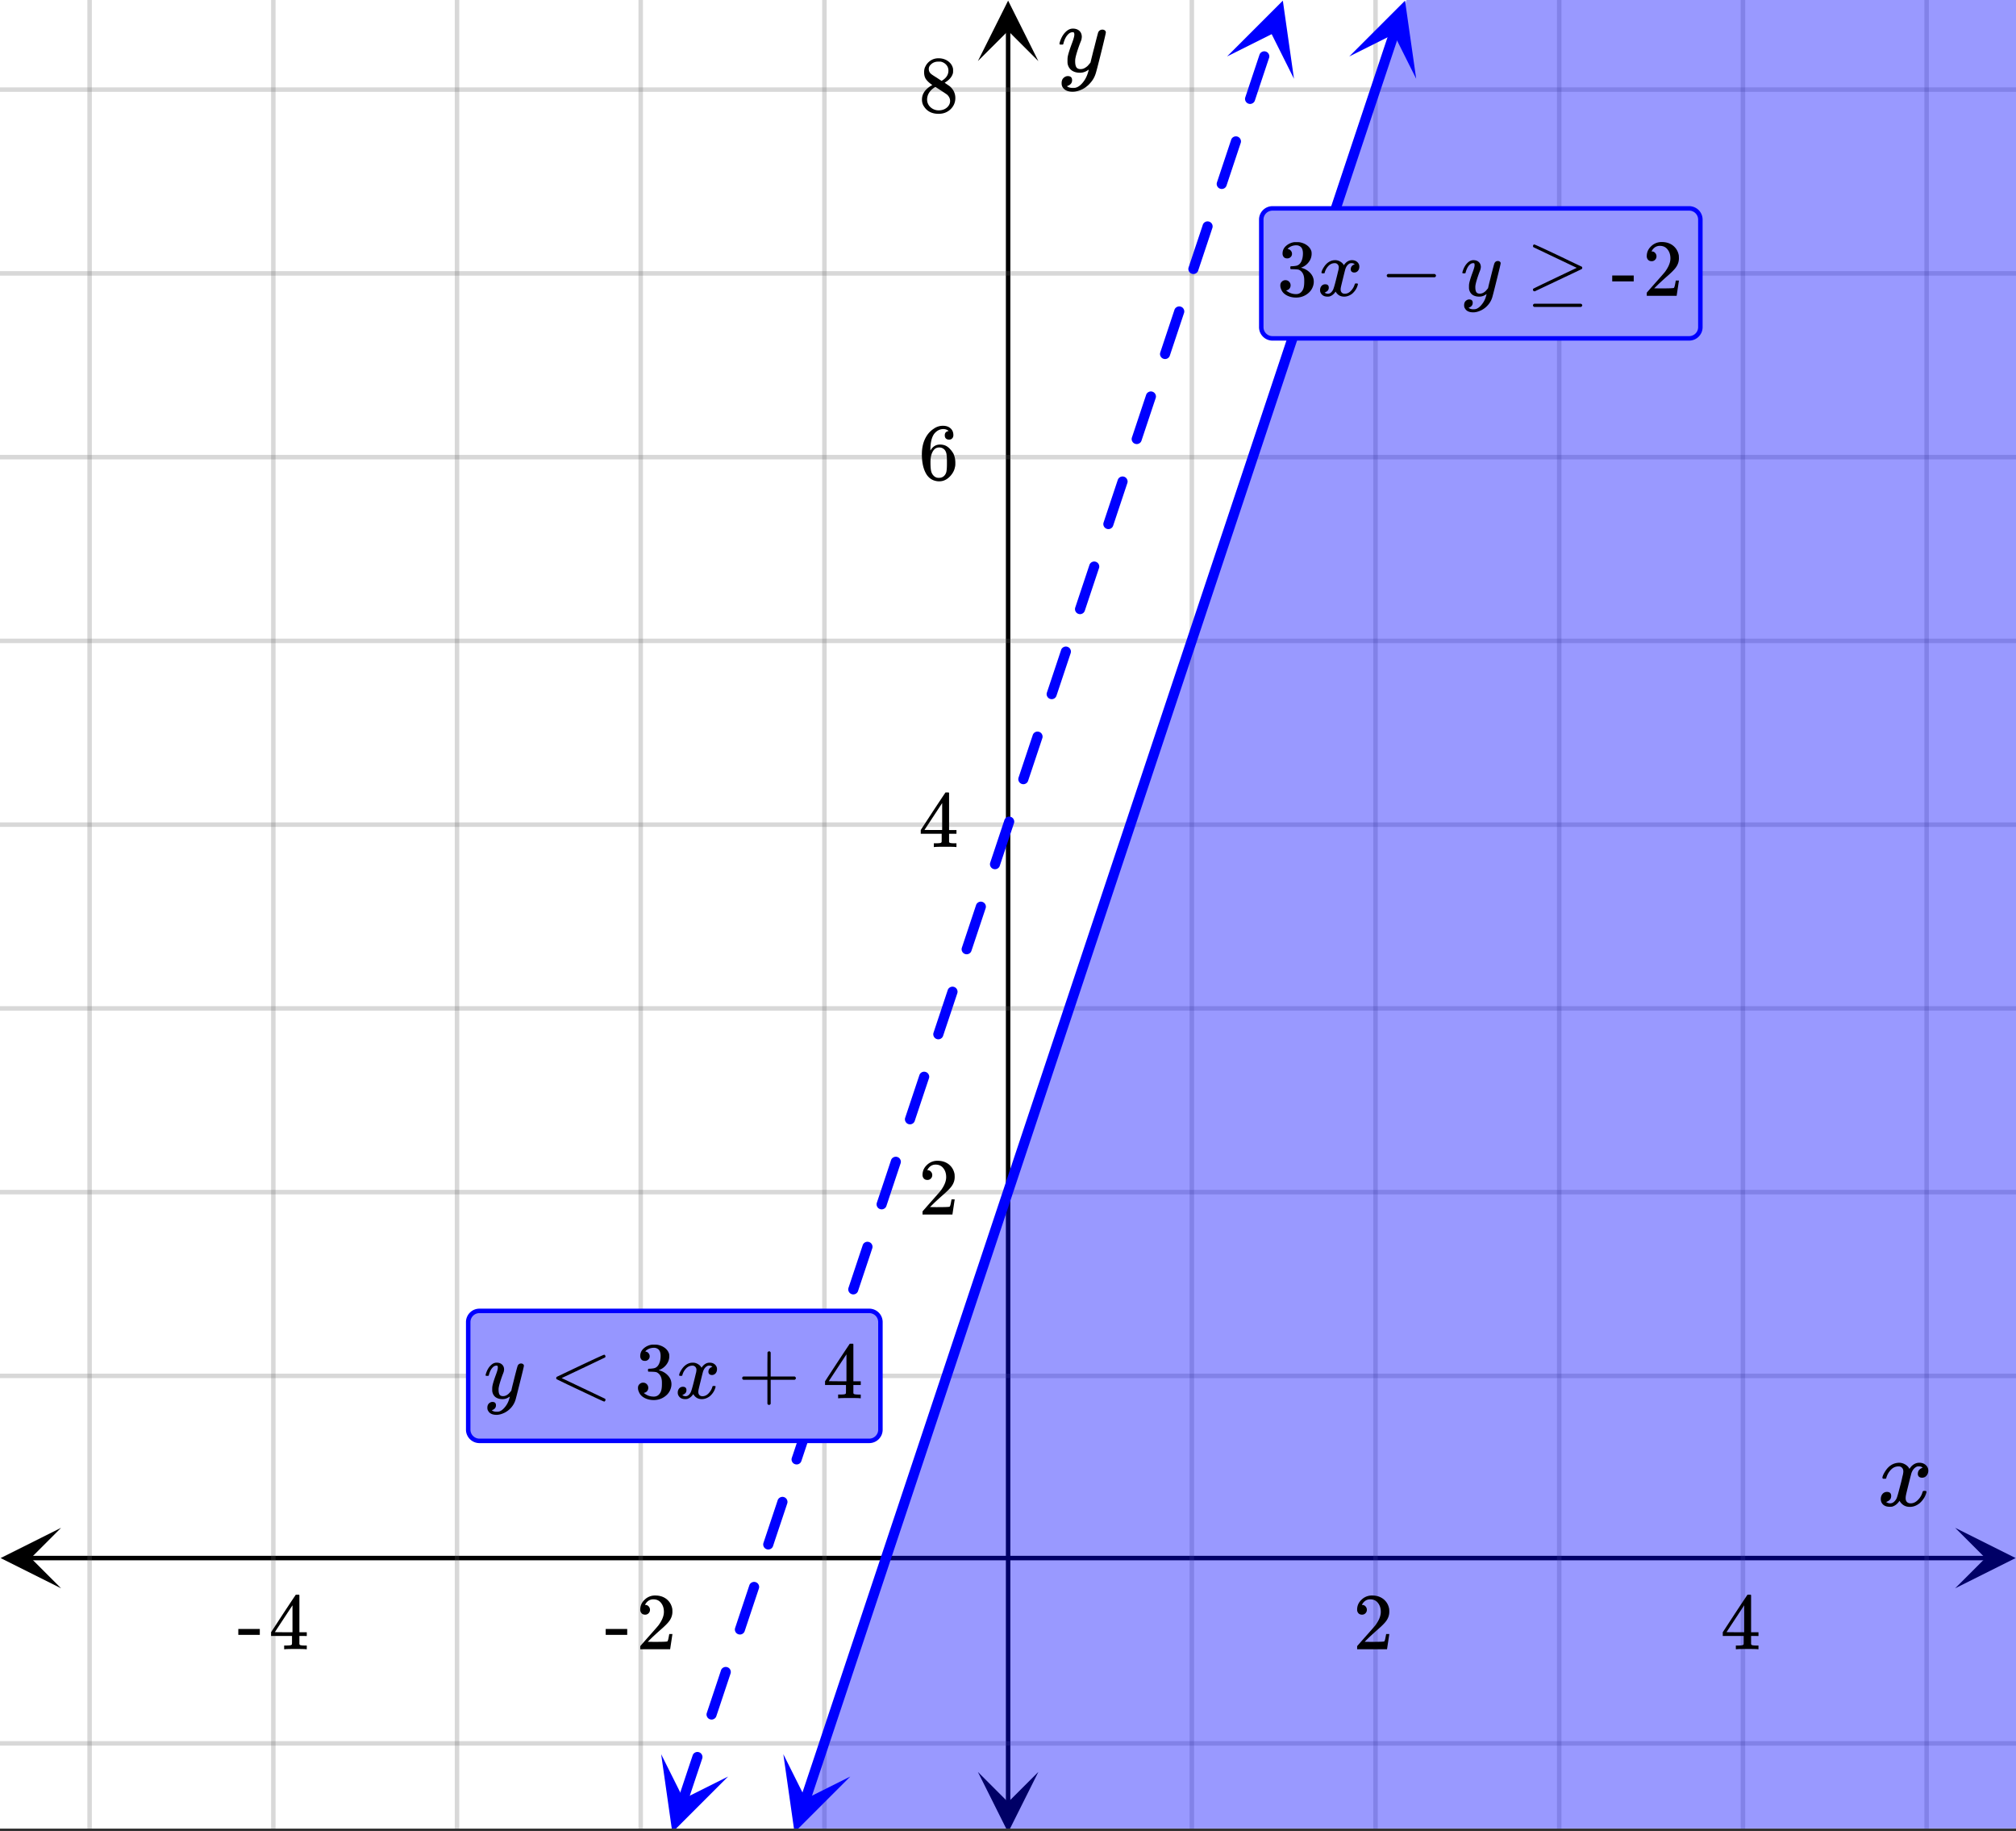 <svg xmlns="http://www.w3.org/2000/svg" xmlns:xlink="http://www.w3.org/1999/xlink" width="449.28" height="408" viewBox="0 0 336.96 306"><rect x="0" y="0" width="336.96" height="306" fill="#333333" stroke="none"/><defs><symbol overflow="visible" id="r"><path d="M.953-4.531c-.074-.063-.11-.125-.11-.188.04-.289.212-.664.516-1.125.508-.77 1.149-1.21 1.922-1.328.145-.02.258-.031.344-.031.375 0 .723.101 1.047.297.32.187.55.43.687.718a3.71 3.71 0 0 0 .266-.343c.406-.446.867-.672 1.39-.672.446 0 .805.133 1.079.39.281.25.422.56.422.922 0 .336-.102.618-.297.844a.916.916 0 0 1-.75.344c-.211 0-.383-.055-.516-.172a.636.636 0 0 1-.187-.469c0-.5.27-.843.812-1.031a.921.921 0 0 0-.172-.125c-.105-.063-.261-.094-.468-.094-.149 0-.25.012-.313.032-.418.18-.727.539-.922 1.078-.031.093-.187.703-.469 1.828-.28 1.125-.433 1.758-.453 1.89a2.74 2.74 0 0 0-.047.5c0 .262.07.47.22.625.155.149.359.22.609.22.457 0 .867-.192 1.234-.579.375-.383.625-.813.75-1.281.039-.114.078-.176.11-.188.03-.02.113-.031.25-.031.206 0 .312.047.312.14 0 .012-.012.07-.031.172-.188.68-.57 1.266-1.141 1.766-.512.399-1.047.594-1.61.594-.761 0-1.34-.336-1.734-1.016-.312.492-.715.813-1.203.969-.105.02-.246.031-.422.031C1.441.156.992-.062.734-.5a1.316 1.316 0 0 1-.156-.656c0-.32.094-.598.281-.828a.95.95 0 0 1 .75-.344c.47 0 .704.23.704.687 0 .399-.188.688-.563.875l-.094.047-.078.031a.123.123 0 0 1-.047.016l-.047.016c0 .031.082.086.25.156.125.055.266.078.422.078.383 0 .723-.242 1.016-.734.113-.196.32-.907.625-2.125.07-.25.144-.524.219-.828.07-.301.125-.536.156-.704.039-.164.066-.265.078-.296.063-.29.094-.5.094-.625 0-.27-.074-.477-.219-.625-.137-.157-.328-.235-.578-.235-.492 0-.918.188-1.281.563a3.171 3.171 0 0 0-.75 1.297c-.024.105-.047.168-.079.187-.023.012-.109.016-.265.016zm0 0"/></symbol><symbol overflow="visible" id="v"><path d="M7.531-7.031c.157 0 .285.043.39.125a.41.41 0 0 1 .173.343c0 .137-.266 1.278-.797 3.422-.531 2.137-.84 3.305-.922 3.516a4.073 4.073 0 0 1-.844 1.469 4.38 4.38 0 0 1-1.343 1.078c-.586.281-1.133.422-1.641.422-.824 0-1.387-.262-1.688-.781-.105-.157-.156-.376-.156-.657 0-.367.102-.652.313-.86.226-.21.468-.312.718-.312.477 0 .72.227.72.688 0 .394-.196.687-.579.875-.023.008-.047.02-.078.031-.031.02-.059.035-.078.047-.024.008-.043.016-.063.016l-.047.03c.032.063.145.13.344.204.176.063.352.094.531.094h.125c.188 0 .329-.012.422-.031.414-.118.805-.391 1.172-.829.375-.437.66-.96.86-1.562.113-.363.171-.578.171-.64 0-.009-.011-.005-.03.015a.546.546 0 0 0-.095.062c-.406.29-.855.438-1.343.438-.555 0-1.012-.133-1.375-.39-.356-.259-.586-.634-.688-1.126a4.332 4.332 0 0 1-.016-.5c0-.258.008-.46.032-.61.07-.456.32-1.253.75-2.39.238-.644.36-1.093.36-1.343A.756.756 0 0 0 2.78-6.5c-.031-.063-.094-.094-.187-.094h-.078c-.25 0-.493.117-.72.344-.355.355-.62.875-.796 1.563 0 .011-.008.03-.016.062a.22.22 0 0 1-.03.063l-.032.015C.91-4.535.89-4.53.859-4.53H.437c-.062-.063-.093-.11-.093-.14 0-.04.015-.118.047-.235.226-.758.57-1.352 1.03-1.782.364-.343.75-.515 1.157-.515.457 0 .82.125 1.094.375.27.25.406.594.406 1.031-.023.211-.039.324-.047.344 0 .074-.086.308-.25.703-.449 1.21-.715 2.094-.797 2.656a3.234 3.234 0 0 0-.015.375c0 .418.062.735.187.953.133.22.375.329.719.329.25 0 .484-.063.703-.188.227-.133.399-.266.516-.39.113-.126.258-.298.437-.516 0-.008.024-.117.078-.328.051-.22.13-.536.235-.954.101-.425.207-.832.312-1.218.407-1.625.63-2.477.672-2.563a.735.735 0 0 1 .703-.437zm0 0"/></symbol><symbol overflow="visible" id="s"><path d="M1.484-5.781c-.25 0-.449-.078-.593-.235a.872.872 0 0 1-.22-.609c0-.645.243-1.195.735-1.656a2.46 2.46 0 0 1 1.766-.703c.77 0 1.41.21 1.922.625.508.418.82.964.937 1.64.008.168.016.32.016.453 0 .524-.156 1.012-.469 1.47-.25.374-.758.89-1.516 1.546-.324.281-.777.695-1.359 1.234l-.781.766 1.016.016c1.414 0 2.164-.024 2.25-.079.039-.007.085-.101.14-.28.031-.095.094-.4.188-.923v-.03h.53v.03l-.374 2.47V0h-5v-.25c0-.188.008-.29.031-.313.008-.007.383-.437 1.125-1.28.977-1.095 1.61-1.813 1.89-2.157.602-.82.907-1.57.907-2.25 0-.594-.156-1.086-.469-1.484-.312-.407-.746-.61-1.297-.61-.523 0-.945.235-1.265.703-.024.032-.047.079-.078.141a.274.274 0 0 0-.047.078c0 .012.02.016.062.016a.68.68 0 0 1 .547.25.801.801 0 0 1 .219.562c0 .23-.078.422-.235.578a.76.76 0 0 1-.578.235zm0 0"/></symbol><symbol overflow="visible" id="t"><path d="M6.234 0c-.125-.031-.71-.047-1.75-.047-1.074 0-1.671.016-1.796.047h-.126v-.625h.422c.383-.008.618-.031.704-.063a.286.286 0 0 0 .171-.14c.008-.008.016-.25.016-.719v-.672h-3.5v-.625l2.031-3.11A431.58 431.58 0 0 1 4.5-9.108c.02-.008.113-.016.281-.016h.25l.078.078v6.203h1.235v.625H5.109V-.89a.25.25 0 0 0 .079.157c.07.062.328.101.765.109h.39V0zm-2.28-2.844v-4.5L1-2.859l1.469.015zm0 0"/></symbol><symbol overflow="visible" id="u"><path d="M.14-2.406v-.985h3.594v.985zm0 0"/></symbol><symbol overflow="visible" id="w"><path d="M5.031-8.11c-.199-.195-.48-.304-.843-.328-.625 0-1.153.274-1.579.813-.418.586-.625 1.492-.625 2.719L2-4.86l.11-.172c.363-.54.859-.813 1.484-.813.414 0 .781.09 1.094.266a2.6 2.6 0 0 1 .64.547c.219.242.395.492.531.75.196.449.297.933.297 1.453v.234c0 .211-.027.403-.078.578-.105.532-.383 1.032-.828 1.5-.387.407-.82.66-1.297.766a2.688 2.688 0 0 1-.547.047c-.168 0-.32-.016-.453-.047-.668-.125-1.2-.484-1.594-1.078C.83-1.66.563-2.79.563-4.218c0-.97.171-1.817.515-2.548.344-.726.82-1.296 1.438-1.703a2.62 2.62 0 0 1 1.562-.515c.531 0 .953.14 1.266.421.32.282.484.665.484 1.141 0 .23-.07.414-.203.547-.125.137-.297.203-.516.203-.218 0-.398-.062-.53-.187-.126-.125-.188-.301-.188-.532 0-.406.21-.644.64-.718zm-.593 3.235a1.18 1.18 0 0 0-.97-.484c-.335 0-.605.105-.812.312C2.22-4.597 2-3.883 2-2.907c0 .794.05 1.345.156 1.657.094.273.242.5.453.688.22.187.477.28.782.28.457 0 .804-.171 1.046-.515.133-.187.22-.41.25-.672.04-.258.063-.64.063-1.14v-.422c0-.508-.023-.895-.063-1.156a1.566 1.566 0 0 0-.25-.688zm0 0"/></symbol><symbol overflow="visible" id="x"><path d="M2.313-4.516c-.438-.289-.778-.593-1.016-.906-.242-.312-.36-.723-.36-1.234 0-.383.07-.707.22-.969.195-.406.488-.734.874-.984.383-.25.82-.375 1.313-.375.613 0 1.144.164 1.594.484.445.324.722.734.828 1.234.007.055.015.164.015.329 0 .199-.008.328-.015.39-.137.594-.547 1.11-1.235 1.547l-.156.11c.5.343.758.523.781.53.664.544 1 1.215 1 2.016 0 .73-.265 1.356-.797 1.875-.53.508-1.199.766-2 .766C2.254.297 1.441-.11.922-.922c-.23-.32-.344-.71-.344-1.172 0-.976.578-1.785 1.735-2.422zM5-6.922c0-.383-.125-.71-.375-.984a1.69 1.69 0 0 0-.922-.516h-.437c-.48 0-.883.164-1.204.485-.23.21-.343.453-.343.734 0 .387.164.695.5.922.039.043.328.23.86.562l.78.516c.008-.008.067-.047.172-.11a2.95 2.95 0 0 0 .25-.187C4.758-5.883 5-6.36 5-6.922zM1.437-2.109c0 .523.192.96.579 1.312a2.01 2.01 0 0 0 1.359.516c.363 0 .695-.07 1-.219.3-.156.531-.36.688-.61.144-.226.218-.472.218-.734 0-.383-.156-.726-.468-1.031-.075-.07-.45-.328-1.125-.766l-.407-.265C3.133-4 3.02-4.07 2.937-4.125l-.109-.063-.156.079c-.563.367-.938.812-1.125 1.343-.074.243-.11.461-.11.657zm0 0"/></symbol><symbol overflow="visible" id="y"><path d="M1.719-6.25c-.25 0-.446-.07-.578-.219a.863.863 0 0 1-.204-.593c0-.508.196-.938.594-1.282a2.566 2.566 0 0 1 1.407-.625h.203c.312 0 .507.008.593.016.301.043.602.137.907.281.593.305.968.727 1.125 1.266.02.093.03.218.03.375 0 .523-.167.996-.5 1.422-.323.418-.73.714-1.218.89-.055.024-.055.04 0 .047.008 0 .05.012.125.031.55.157 1.016.446 1.39.86.376.418.563.89.563 1.422 0 .367-.086.718-.25 1.062-.218.461-.574.84-1.062 1.14-.492.302-1.04.454-1.64.454-.595 0-1.122-.125-1.579-.375-.46-.25-.766-.586-.922-1.016a1.45 1.45 0 0 1-.14-.656c0-.25.082-.453.25-.61a.831.831 0 0 1 .609-.25c.25 0 .453.087.61.25.163.169.25.372.25.61 0 .21-.063.39-.188.547a.768.768 0 0 1-.469.281l-.094.031c.489.407 1.047.61 1.672.61.5 0 .875-.239 1.125-.719.156-.29.234-.742.234-1.36v-.265c0-.852-.292-1.426-.875-1.719-.124-.05-.398-.082-.812-.093l-.563-.016-.046-.031c-.024-.02-.032-.086-.032-.204 0-.113.008-.18.032-.203.03-.03.054-.046.078-.046.25 0 .508-.02.781-.063.395-.05.695-.27.906-.656.207-.395.313-.867.313-1.422 0-.582-.157-.973-.469-1.172a1.131 1.131 0 0 0-.64-.188c-.45 0-.844.122-1.188.36l-.125.094a.671.671 0 0 0-.094.109l-.047.047a.88.88 0 0 0 .094.031c.176.024.328.11.453.266.125.148.188.32.188.515a.715.715 0 0 1-.235.547.76.76 0 0 1-.562.219zm0 0"/></symbol><symbol overflow="visible" id="A"><path d="M1.328-3.094c-.137-.07-.203-.164-.203-.281 0-.113.066-.203.203-.266h7.828c.133.075.203.168.203.282 0 .105-.07.195-.203.265zm0 0"/></symbol><symbol overflow="visible" id="C"><path d="M1.125-8.313c0-.05.02-.109.063-.171.039-.063.085-.094.14-.094.07 0 .766.308 2.078.922 1.32.617 2.625 1.234 3.906 1.86 1.29.616 1.942.921 1.954.921a.273.273 0 0 1 .093.219c0 .086-.03.148-.093.187-.024.024-1.336.649-3.938 1.875L1.438-.75h-.079c-.156-.02-.234-.113-.234-.281 0-.04.008-.086.031-.14.04-.04 1.352-.677 3.938-1.907l3.343-1.594L1.22-8.109a.281.281 0 0 1-.094-.204zm0 9.907c0-.106.066-.196.203-.266h7.813c.144.063.218.149.218.266 0 .101-.07.191-.203.265H1.328c-.137-.062-.203-.152-.203-.265zm0 0"/></symbol><symbol overflow="visible" id="D"><path d="M9.36.25a.358.358 0 0 1-.063.188c-.043.07-.094.109-.156.109-.063 0-.758-.313-2.079-.938L3.156-2.234 1.22-3.172c-.063-.039-.094-.11-.094-.203 0-.094.035-.164.11-.219C6.378-6.05 9.014-7.28 9.14-7.28c.062 0 .113.039.156.11.039.062.062.12.062.171a.233.233 0 0 1-.093.188C6.703-5.582 4.289-4.438 2.03-3.376L9.266.063c.062.05.093.113.093.187zm0 0"/></symbol><symbol overflow="visible" id="E"><path d="M.938-3.094C.813-3.164.75-3.258.75-3.375c0-.113.063-.203.188-.266h4.03v-2.015l.016-2.032c.094-.113.18-.171.266-.171.113 0 .203.07.266.203v4.015H9.53c.133.075.203.168.203.282 0 .105-.07.195-.203.265H5.516V.922c-.063.125-.157.187-.282.187-.117 0-.203-.062-.265-.187v-4.016zm0 0"/></symbol><symbol overflow="visible" id="z"><path d="M.781-3.75C.727-3.8.703-3.848.703-3.89c.031-.25.172-.563.422-.938.414-.633.941-1.004 1.578-1.11.133-.007.235-.015.297-.015.313 0 .598.086.86.25.269.156.46.355.578.594.113-.157.187-.25.218-.282.332-.375.711-.562 1.14-.562.364 0 .661.105.891.312.227.211.344.465.344.766 0 .281-.078.516-.234.703a.776.776 0 0 1-.625.281.64.64 0 0 1-.422-.14.521.521 0 0 1-.156-.39c0-.415.222-.696.672-.845a.58.58 0 0 0-.141-.093.705.705 0 0 0-.39-.094.91.91 0 0 0-.266.031c-.336.149-.586.445-.75.89-.032.075-.164.579-.39 1.516-.231.93-.356 1.45-.376 1.563a1.827 1.827 0 0 0-.047.406c0 .211.063.383.188.516.125.125.289.187.5.187.383 0 .726-.16 1.031-.484.3-.32.508-.676.625-1.063.02-.082.04-.129.063-.14.03-.02.109-.031.234-.031.164 0 .25.039.25.109 0 .012-.012.058-.031.14-.149.563-.461 1.055-.938 1.47-.43.323-.875.484-1.344.484-.625 0-1.101-.282-1.421-.844-.262.406-.594.68-1 .812-.086.02-.2.032-.344.032-.524 0-.89-.188-1.11-.563a.953.953 0 0 1-.14-.531c0-.27.078-.5.234-.688a.798.798 0 0 1 .625-.28c.395 0 .594.187.594.562 0 .336-.164.574-.484.718a.359.359 0 0 1-.063.047l-.078.031c-.012.012-.024.016-.031.016h-.032c0 .031.063.074.188.125a.817.817 0 0 0 .36.078c.32 0 .597-.203.827-.61.102-.163.282-.75.532-1.75.05-.206.109-.437.171-.687.063-.257.11-.457.141-.593.031-.133.05-.211.063-.235a2.86 2.86 0 0 0 .078-.531.678.678 0 0 0-.188-.5.613.613 0 0 0-.484-.203c-.406 0-.762.156-1.063.469a2.562 2.562 0 0 0-.609 1.078c-.012.074-.031.12-.063.14a.752.752 0 0 1-.218.016zm0 0"/></symbol><symbol overflow="visible" id="B"><path d="M6.234-5.813c.125 0 .227.04.313.11.094.062.14.152.14.266 0 .117-.226 1.058-.671 2.828C5.578-.836 5.328.133 5.266.312a3.459 3.459 0 0 1-.688 1.22 3.641 3.641 0 0 1-1.11.874c-.491.239-.945.36-1.359.36-.687 0-1.152-.22-1.39-.657-.094-.125-.14-.304-.14-.53 0-.306.085-.544.265-.72.187-.168.379-.25.578-.25.394 0 .594.188.594.563 0 .332-.157.578-.47.734a.298.298 0 0 1-.062.032.295.295 0 0 0-.078.03c-.011.009-.023.016-.031.016L1.328 2c.031.05.129.11.297.172.133.05.273.078.422.078h.11c.155 0 .273-.012.359-.031.332-.094.648-.324.953-.688A3.69 3.69 0 0 0 4.188.25c.093-.3.14-.477.14-.531 0-.008-.012-.004-.031.015a.358.358 0 0 1-.078.047c-.336.239-.703.36-1.11.36-.46 0-.84-.106-1.14-.313-.293-.219-.48-.531-.563-.937a2.932 2.932 0 0 1-.015-.407c0-.218.007-.382.03-.5.063-.394.266-1.054.61-1.984.196-.531.297-.898.297-1.11a.838.838 0 0 0-.031-.265c-.024-.05-.074-.078-.156-.078h-.063c-.21 0-.406.094-.594.281-.293.293-.511.727-.656 1.297 0 .012-.008.027-.015.047a.188.188 0 0 1-.032.047l-.015.015c-.012.012-.028.016-.047.016h-.36C.305-3.8.281-3.836.281-3.86a.97.97 0 0 1 .047-.203c.188-.625.469-1.113.844-1.468.3-.282.617-.422.953-.422.383 0 .688.105.906.312.227.2.344.485.344.86-.023.168-.04.261-.047.281 0 .055-.07.246-.203.578-.367 1-.586 1.735-.656 2.203a1.857 1.857 0 0 0-.016.297c0 .344.05.61.156.797.114.18.313.266.594.266.207 0 .406-.051.594-.157a1.84 1.84 0 0 0 .422-.328c.093-.101.21-.242.36-.422a32.833 32.833 0 0 1 .25-1.063c.093-.35.175-.687.25-1 .343-1.35.534-2.062.577-2.124a.592.592 0 0 1 .578-.36zm0 0"/></symbol><clipPath id="a"><path d="M0 0h336.96v305.547H0zm0 0"/></clipPath><clipPath id="b"><path d="M.102 255.297H11V266H.102zm0 0"/></clipPath><clipPath id="c"><path d="M326.79 255.297h10.17V266h-10.17zm0 0"/></clipPath><clipPath id="d"><path d="M14 0h309v305.547H14zm0 0"/></clipPath><clipPath id="e"><path d="M163.445 296H174v9.547h-10.555zm0 0"/></clipPath><clipPath id="f"><path d="M163.445 0H174v10.21h-10.555zm0 0"/></clipPath><clipPath id="g"><path d="M0 14h336.96v278H0zm0 0"/></clipPath><clipPath id="h"><path d="M76 0h260.96v305.547H76zm0 0"/></clipPath><clipPath id="i"><path d="M130 293h13v12.547h-13zm0 0"/></clipPath><clipPath id="j"><path d="M127.2 304.32l8.394-25.175 25.176 8.394-8.395 25.176zm0 0"/></clipPath><clipPath id="k"><path d="M225 0h12v14h-12zm0 0"/></clipPath><clipPath id="l"><path d="M225.516 9.434l8.394-25.176 25.176 8.394-8.395 25.176zm0 0"/></clipPath><clipPath id="m"><path d="M110 293h12v12.547h-12zm0 0"/></clipPath><clipPath id="n"><path d="M106.777 304.32l8.391-25.175 25.18 8.39-8.395 25.18zm0 0"/></clipPath><clipPath id="o"><path d="M205 0h12v14h-12zm0 0"/></clipPath><clipPath id="p"><path d="M205.094 9.434l8.39-25.176 25.18 8.394-8.394 25.176zm0 0"/></clipPath><clipPath id="q"><path d="M76 0h185v305.547H76zm0 0"/></clipPath></defs><g clip-path="url(#a)" fill="#fff"><path d="M0 0h336.96v306H0z"/><path d="M0 0h336.96v306H0z"/></g><path d="M5.055 260.352h326.89" fill="none" stroke="#000" stroke-width=".749"/><g clip-path="url(#b)"><path d="M10.21 255.297L.103 260.352l10.109 5.054-5.055-5.054zm0 0"/></g><g clip-path="url(#c)"><path d="M326.79 255.297l10.108 5.055-10.109 5.054 5.055-5.054zm0 0"/></g><g clip-path="url(#d)"><path d="M199.203 0v306.297M229.91 0v306.297M260.613 0v306.297M291.316 0v306.297M322.023 0v306.297M137.797 0v306.297M107.09 0v306.297M76.387 0v306.297M45.684 0v306.297M14.977 0v306.297" fill="none" stroke-linecap="round" stroke-linejoin="round" stroke="#666" stroke-opacity=".251" stroke-width=".749"/></g><path d="M168.5 301.242V5.055" fill="none" stroke="#000" stroke-width=".749"/><g clip-path="url(#e)"><path d="M163.445 296.086l5.055 10.11 5.055-10.11-5.055 5.055zm0 0"/></g><g clip-path="url(#f)"><path d="M163.445 10.21L168.5.103l5.055 10.109-5.055-5.055zm0 0"/></g><g clip-path="url(#g)"><path d="M0 229.91h337M0 199.203h337M0 168.5h337M0 137.797h337M0 107.09h337M0 76.387h337M0 45.684h337M0 14.977h337M0 291.317h337" fill="none" stroke-linecap="round" stroke-linejoin="round" stroke="#666" stroke-opacity=".251" stroke-width=".749"/></g><g clip-path="url(#h)"><path d="M260.613-76.387L76.387 474.797h551.93V-76.387zm0 0" fill="#00f" fill-opacity=".4"/></g><path d="M134.621 300.703l1.32-3.96.664-1.981 1.981-5.942.66-1.984 10.563-31.688.664-1.98 8.582-25.746.66-1.984 3.96-11.883.665-1.98 13.203-39.61.664-1.98 1.98-5.942.66-1.984 9.903-29.707.664-1.98 9.242-27.727.66-1.985 3.301-9.902.664-1.98 13.203-39.61.664-1.98 2.641-7.922.66-1.985 9.903-29.707.664-1.98" fill="none" stroke-width="1.685" stroke-linecap="round" stroke-linejoin="round" stroke="#00f"/><g clip-path="url(#i)"><g clip-path="url(#j)"><path d="M130.93 293.129l1.863 13.055 9.328-9.325-7.46 3.73zm0 0" fill="#00f"/></g></g><g clip-path="url(#k)"><g clip-path="url(#l)"><path d="M225.516 9.434L234.84.109l1.867 13.055-3.73-7.457zm0 0" fill="#00f"/></g></g><path d="M113.398 300.434l1.98-5.942.392-1.16a.793.793 0 0 1 .421-.488.814.814 0 0 1 .641-.047.81.81 0 0 1 .488.426.798.798 0 0 1 .047.64l-.387 1.164-.664 1.98-1.32 3.962a.815.815 0 0 1-.422.488.813.813 0 0 1-.64.043.806.806 0 0 1-.489-.422.806.806 0 0 1-.047-.644zm4.739-14.207l.547-1.637 1.32-3.961.5-1.508a.81.81 0 0 1 .422-.484.808.808 0 0 1 .644-.047.817.817 0 0 1 .489.422.84.84 0 0 1 .046.644l-.503 1.508-1.32 3.961-.548 1.633a.806.806 0 0 1-.421.488.806.806 0 0 1-.645.047.81.81 0 0 1-.484-.422.807.807 0 0 1-.047-.644zm4.738-14.207l.43-1.293 1.937-5.813a.817.817 0 0 1 .422-.488.822.822 0 0 1 .645-.047.821.821 0 0 1 .488.426.813.813 0 0 1 .043.64l-1.938 5.813-.43 1.293a.828.828 0 0 1-.421.488.823.823 0 0 1-.645.043.815.815 0 0 1-.488-.422.813.813 0 0 1-.043-.64zm4.734-14.211l.317-.946 1.98-5.941.074-.219a.81.81 0 0 1 .422-.484.806.806 0 0 1 .645-.047.81.81 0 0 1 .484.422.806.806 0 0 1 .047.644l-.07.215-.66 1.98-.664 1.981-.66 1.98-.313.95a.804.804 0 0 1-.426.484.798.798 0 0 1-.64.047.817.817 0 0 1-.489-.422.823.823 0 0 1-.047-.644zm4.739-14.207l.203-.602.66-1.98.66-1.985.66-1.98.188-.559a.793.793 0 0 1 .422-.488.83.83 0 0 1 .64-.047.81.81 0 0 1 .489.426.798.798 0 0 1 .046.64l-2.168 6.504-.203.602a.793.793 0 0 1-.422.488.813.813 0 0 1-.64.043.793.793 0 0 1-.488-.422.798.798 0 0 1-.047-.64zm4.738-14.211l2.066-6.2.301-.906a.81.81 0 0 1 .422-.484.808.808 0 0 1 .645-.047.817.817 0 0 1 .488.422.84.84 0 0 1 .047.644l-.305.907-2.066 6.199a.81.81 0 0 1-.422.484.806.806 0 0 1-.645.047.81.81 0 0 1-.484-.422.806.806 0 0 1-.047-.644zm4.738-14.207l.63-1.895 1.32-3.96.417-1.25a.817.817 0 0 1 .422-.49.823.823 0 0 1 .645-.042c.219.07.383.21.488.422a.813.813 0 0 1 .043.64l-.414 1.25-.66 1.98-.664 1.985-.63 1.89a.817.817 0 0 1-.421.49.84.84 0 0 1-1.133-.38.813.813 0 0 1-.043-.64zm4.735-14.211l.52-1.547 1.32-3.961.53-1.598a.81.81 0 0 1 .423-.484.806.806 0 0 1 .644-.047.81.81 0 0 1 .484.422c.106.21.122.422.047.644l-1.851 5.555-.516 1.55a.81.81 0 0 1-.422.485.808.808 0 0 1-.644.047.817.817 0 0 1-.489-.422.84.84 0 0 1-.046-.644zm4.738-14.207l.402-1.203 1.32-3.961.649-1.942a.803.803 0 0 1 .422-.488.813.813 0 0 1 .64-.043c.223.07.383.215.489.422a.798.798 0 0 1 .047.64l-.649 1.942-1.32 3.96-.402 1.204a.793.793 0 0 1-.422.488.814.814 0 0 1-.641.047.81.81 0 0 1-.488-.426.798.798 0 0 1-.047-.64zm4.738-14.211l.285-.86 1.98-5.941.102-.3a.8.8 0 0 1 .426-.49.798.798 0 0 1 .64-.046.817.817 0 0 1 .489.422c.106.21.117.422.047.644l-1.422 4.266-.664 1.98-.285.86a.81.81 0 0 1-.422.484.806.806 0 0 1-.645.047.81.81 0 0 1-.484-.422.806.806 0 0 1-.047-.644zm4.738-14.207l2.153-6.457.215-.649a.828.828 0 0 1 .422-.488.823.823 0 0 1 .644-.043.828.828 0 0 1 .488.422.821.821 0 0 1 .043.644l-.215.649-1.98 5.941-.172.512a.817.817 0 0 1-.422.488.822.822 0 0 1-.644.047.821.821 0 0 1-.489-.426.813.813 0 0 1-.043-.64zm4.735-14.211l.058-.168 1.98-5.942.333-.992a.817.817 0 0 1 .422-.488.806.806 0 0 1 .644-.047.81.81 0 0 1 .485.422c.105.21.12.426.047.644l-.332.993-1.98 5.941-.056.172a.81.81 0 0 1-.422.484.808.808 0 0 1-.644.047.817.817 0 0 1-.488-.422.84.84 0 0 1-.047-.644zm4.738-14.207l1.922-5.766.45-1.34a.815.815 0 0 1 .421-.488.813.813 0 0 1 .64-.043.806.806 0 0 1 .489.422.806.806 0 0 1 .047.644l-1.766 5.297-.605 1.805a.793.793 0 0 1-.422.488.798.798 0 0 1-.64.047.817.817 0 0 1-.489-.422.808.808 0 0 1-.047-.644zm4.738-14.211l.489-1.461 1.32-3.961.559-1.68a.81.81 0 0 1 .425-.488.798.798 0 0 1 .641-.047.817.817 0 0 1 .488.422c.106.21.117.426.047.644l-.562 1.684-1.32 3.961-.489 1.46a.828.828 0 0 1-.422.49.821.821 0 0 1-.644.042.81.81 0 0 1-.485-.422.806.806 0 0 1-.047-.644zm4.739-14.207l.37-1.117 1.997-5.989a.81.81 0 0 1 .422-.484.807.807 0 0 1 .644-.047.828.828 0 0 1 .489.422.821.821 0 0 1 .042.644l-2.367 7.102a.817.817 0 0 1-.422.488.806.806 0 0 1-.644.047.828.828 0 0 1-.488-.422.824.824 0 0 1-.043-.644zM184.46 87.3l.254-.77 1.98-5.941.133-.39a.817.817 0 0 1 .422-.49.822.822 0 0 1 .645-.046.804.804 0 0 1 .484.426.798.798 0 0 1 .047.64l-.13.391-2.237 6.715a.828.828 0 0 1-.422.488.824.824 0 0 1-.645.043.817.817 0 0 1-.488-.422.821.821 0 0 1-.043-.644zm4.734-14.207l.145-.426 2.226-6.68a.81.81 0 0 1 .422-.484.798.798 0 0 1 .64-.047.806.806 0 0 1 .49.422.806.806 0 0 1 .046.644l-.246.735-1.98 5.941-.141.426a.8.8 0 0 1-.426.488.798.798 0 0 1-.64.047.817.817 0 0 1-.489-.422.807.807 0 0 1-.047-.644zm4.739-14.207l2.007-6.024.36-1.082a.81.81 0 0 1 .426-.488.814.814 0 0 1 .64-.047.81.81 0 0 1 .488.426.814.814 0 0 1 .047.64l-.363 1.083-2.008 6.023a.828.828 0 0 1-.422.488.821.821 0 0 1-.644.043.798.798 0 0 1-.485-.422.798.798 0 0 1-.046-.64zm4.738-14.211l.57-1.719.66-1.98.664-1.98.473-1.427a.81.81 0 0 1 .422-.484.808.808 0 0 1 .644-.047.817.817 0 0 1 .489.422.821.821 0 0 1 .043.644l-.473 1.426-1.32 3.961-.574 1.719a.81.81 0 0 1-.422.484.806.806 0 0 1-.645.047.828.828 0 0 1-.488-.422.823.823 0 0 1-.043-.644zm4.738-14.207l.457-1.375 1.91-5.73a.817.817 0 0 1 .422-.489.84.84 0 0 1 1.13.379.798.798 0 0 1 .046.64l-.59 1.774L205.008 31a.817.817 0 0 1-.422.488.824.824 0 0 1-.645.043.793.793 0 0 1-.488-.422.813.813 0 0 1-.043-.64zm4.735-14.211l.343-1.028 1.98-5.94.048-.138a.81.81 0 0 1 .422-.484.806.806 0 0 1 .644-.047.81.81 0 0 1 .484.422.806.806 0 0 1 .047.645l-.047.132-1.98 5.942-.34 1.031a.804.804 0 0 1-.426.484.798.798 0 0 1-.64.047.817.817 0 0 1-.489-.422.806.806 0 0 1-.046-.644zm0 0" fill="#00f"/><g clip-path="url(#m)"><g clip-path="url(#n)"><path d="M110.508 293.129l1.863 13.055 9.324-9.325-7.46 3.73zm0 0" fill="#00f"/></g></g><g clip-path="url(#o)"><g clip-path="url(#p)"><path d="M205.094 9.434l9.324-9.325 1.863 13.055-3.73-7.457zm0 0" fill="#00f"/></g></g><g clip-path="url(#q)"><path d="M260.613-76.387L76.387 474.797" fill="red"/></g><use xlink:href="#r" x="313.784" y="251.627"/><use xlink:href="#s" x="226.164" y="275.591"/><use xlink:href="#t" x="287.573" y="275.591"/><use xlink:href="#u" x="101.1" y="275.591"/><use xlink:href="#s" x="106.342" y="275.591"/><use xlink:href="#u" x="39.691" y="275.591"/><use xlink:href="#t" x="44.933" y="275.591"/><use xlink:href="#v" x="176.738" y="11.982"/><use xlink:href="#s" x="153.522" y="202.949"/><use xlink:href="#t" x="153.522" y="141.54"/><use xlink:href="#w" x="153.522" y="80.131"/><use xlink:href="#x" x="153.522" y="18.722"/><path d="M210.813 54.668V36.695a1.866 1.866 0 0 1 1.87-1.87h69.65a1.88 1.88 0 0 1 1.323.546 1.866 1.866 0 0 1 .547 1.324v17.973c0 .25-.047.488-.14.719a1.92 1.92 0 0 1-.407.605 1.884 1.884 0 0 1-1.324.55l-69.648.001a1.884 1.884 0 0 1-1.73-1.156 1.885 1.885 0 0 1-.141-.719zm0 0" fill="#9696ff" stroke="#00f" stroke-width=".749"/><use xlink:href="#y" x="213.433" y="49.427"/><use xlink:href="#z" x="220.173" y="49.427"/><use xlink:href="#A" x="230.658" y="49.427"/><use xlink:href="#B" x="244.138" y="49.427"/><use xlink:href="#C" x="255.102" y="49.427"/><use xlink:href="#u" x="269.331" y="49.427"/><use xlink:href="#s" x="274.573" y="49.427"/><path d="M78.258 238.895v-17.973c0-.246.047-.488.144-.715a1.876 1.876 0 0 1 1.012-1.016c.23-.093.469-.14.719-.14h65.152a1.866 1.866 0 0 1 1.871 1.87v17.974c0 .25-.047.488-.14.718a1.92 1.92 0 0 1-.407.606 1.832 1.832 0 0 1-.609.406 1.87 1.87 0 0 1-.715.145H80.133a1.889 1.889 0 0 1-1.324-.551 1.856 1.856 0 0 1-.407-.606 1.818 1.818 0 0 1-.144-.718zm0 0" fill="#9696ff" stroke="#00f" stroke-width=".749"/><use xlink:href="#B" x="80.88" y="233.653"/><use xlink:href="#D" x="91.844" y="233.653"/><use xlink:href="#y" x="106.073" y="233.653"/><use xlink:href="#z" x="112.813" y="233.653"/><use xlink:href="#E" x="123.298" y="233.653"/><use xlink:href="#t" x="137.526" y="233.653"/></svg>
